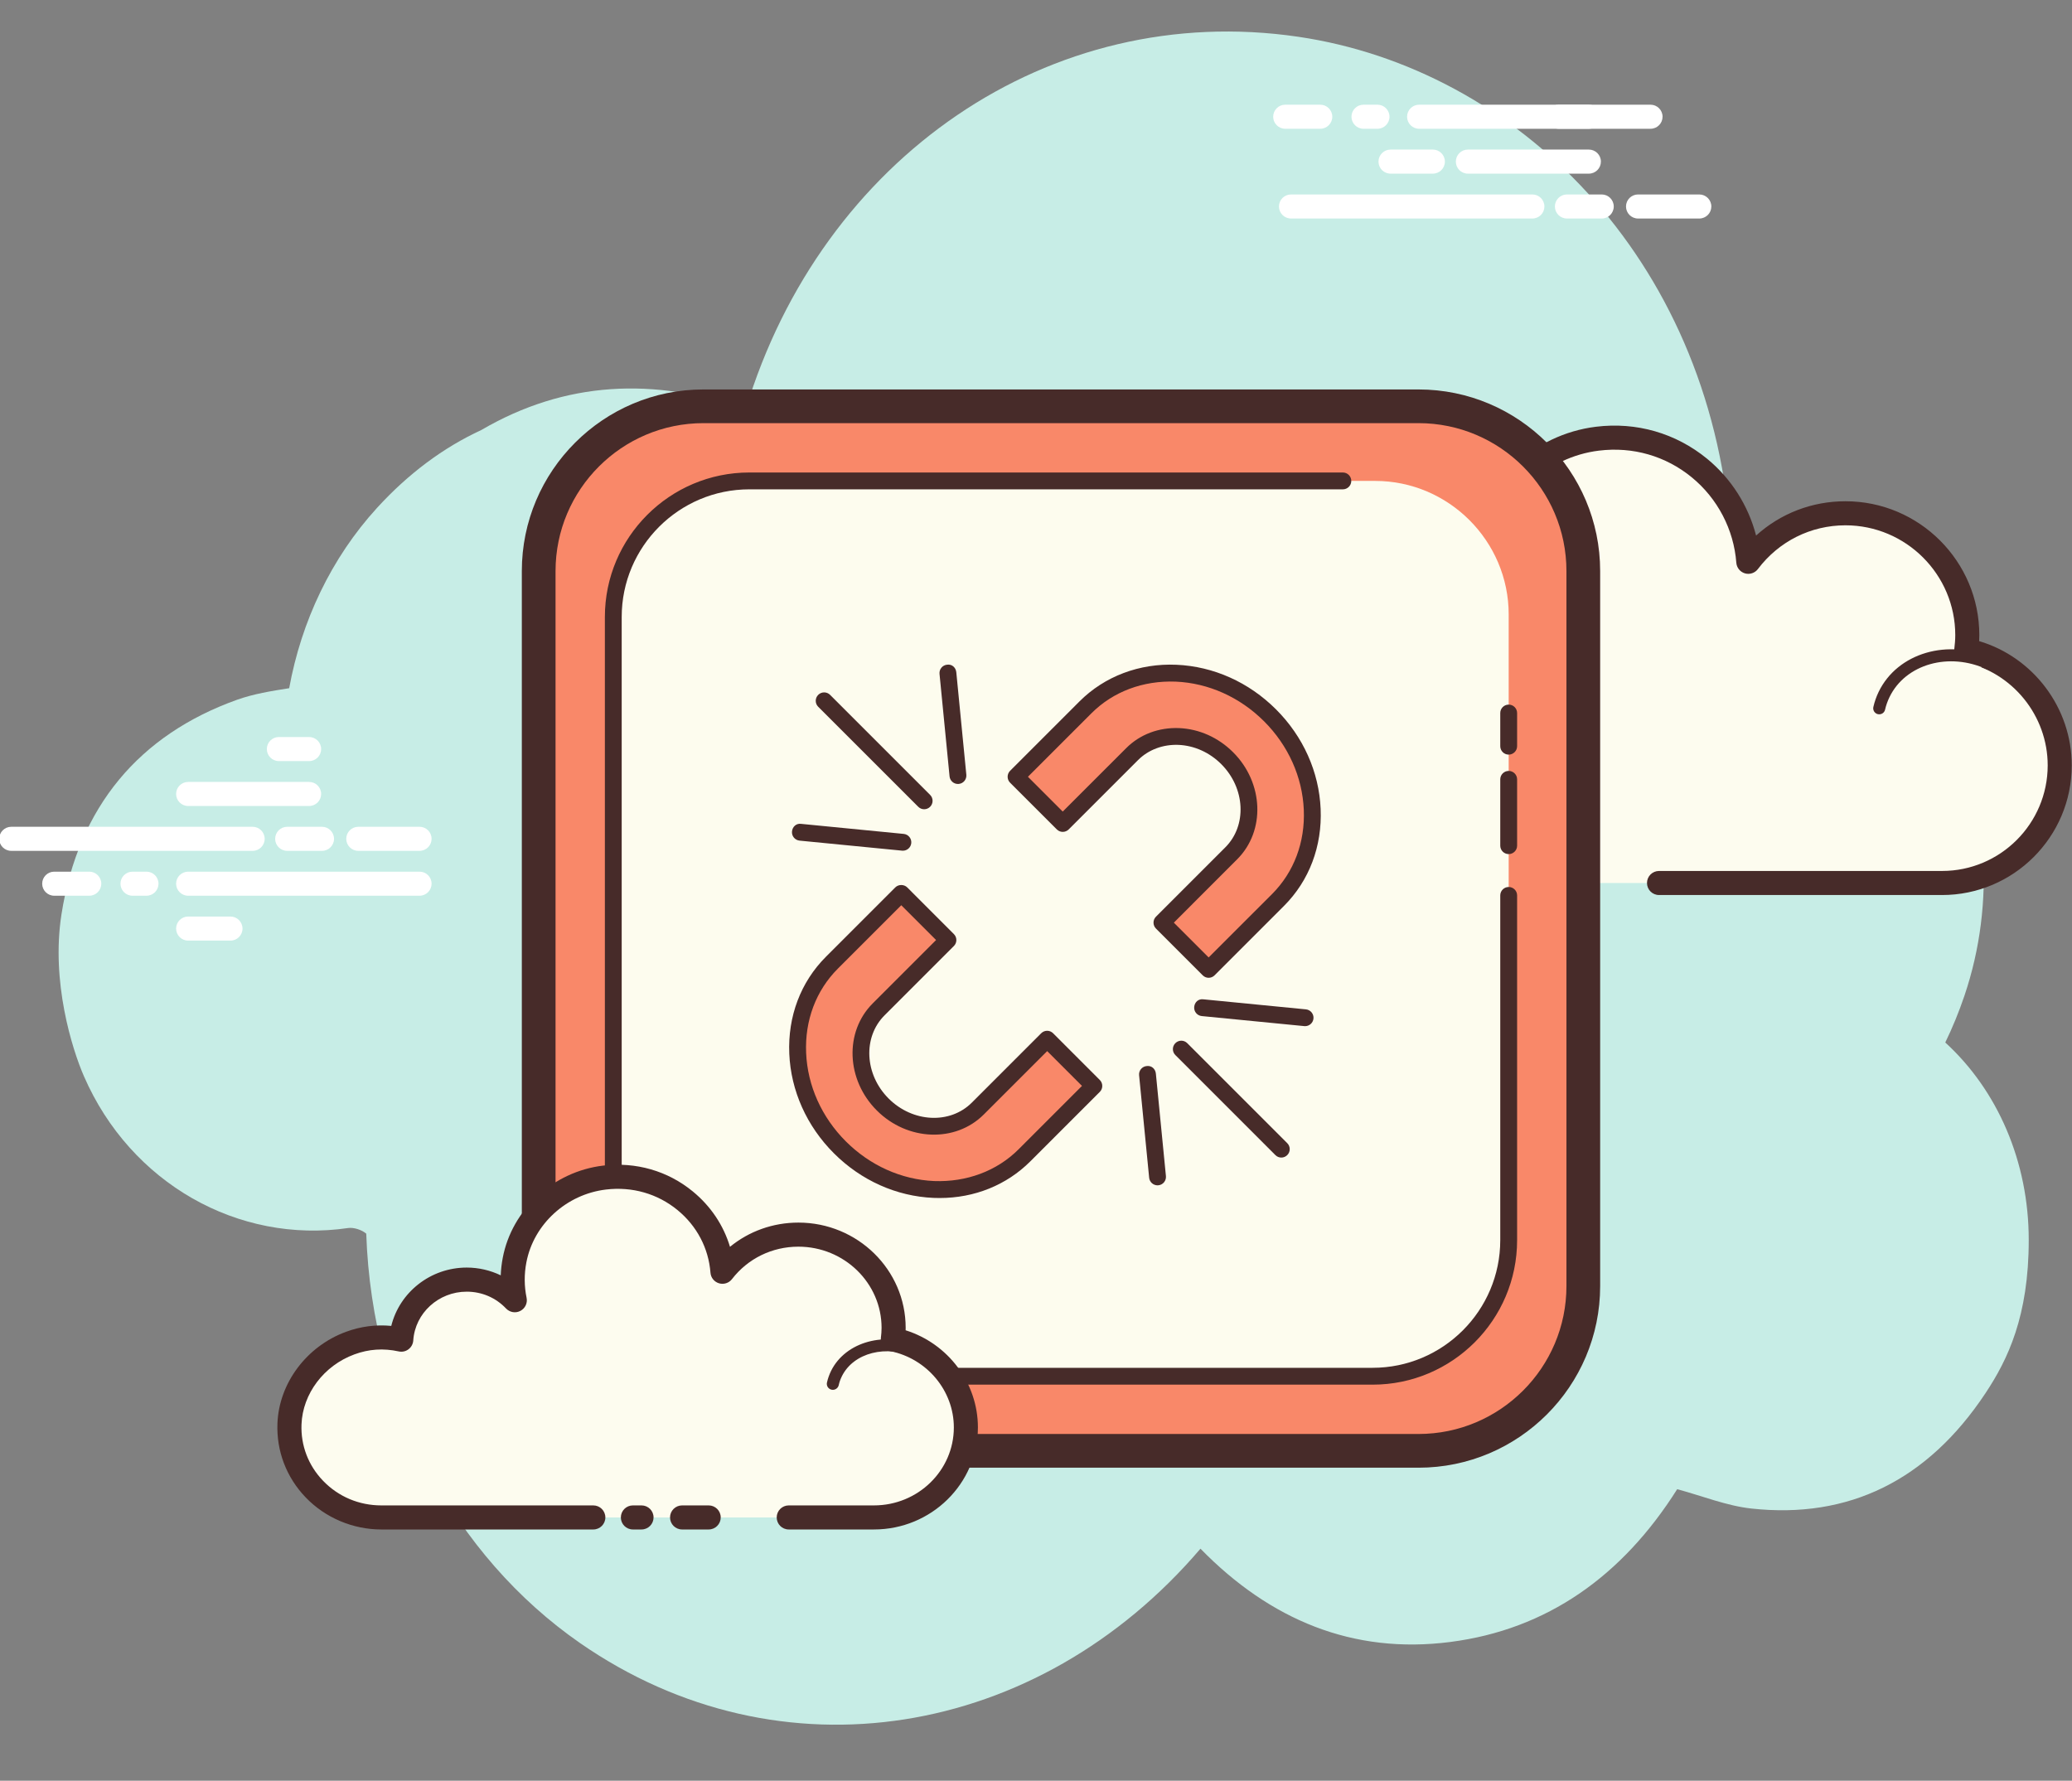 <?xml version="1.0" encoding="UTF-8"?><svg xmlns="http://www.w3.org/2000/svg" xmlns:xlink="http://www.w3.org/1999/xlink" height="74.0" preserveAspectRatio="xMidYMid meet" version="1.0" viewBox="8.0 12.7 86.1 74.0" width="86.1" zoomAndPan="magnify"><rect x="8.0" y="12.7" width="86.1" height="74.0" fill="#808080" stroke="none"/><g id="change1_1"><path d="M88.834,56.022c0.3-0.616,0.566-1.264,0.796-1.943c2.633-7.77-1.349-17.078-9.733-19.325C78.99,23.371,70.99,15.562,61.955,14.229c-10.341-1.525-19.814,5.044-22.966,15.485c-3.799-1.346-7.501-1.182-10.99,0.857c-1.583,0.732-3.031,1.812-4.33,3.233c-1.907,2.086-3.147,4.719-3.652,7.495c-0.748,0.118-1.483,0.236-2.176,0.484c-4.04,1.449-6.589,4.431-7.288,8.923c-0.435,2.797,0.443,5.587,0.933,6.714c1.935,4.455,6.422,6.98,10.981,6.312c0.227-0.033,0.557,0.069,0.752,0.233c0.241,7.12,3.698,13.417,8.884,17.014c8.321,5.772,19.027,3.994,25.781-3.921c2.894,2.96,6.338,4.398,10.384,3.876c4.023-0.519,7.147-2.739,9.426-6.349c1.053,0.283,2.051,0.691,3.083,0.804c4.042,0.442,7.324-1.165,9.732-4.8c0.922-1.391,1.793-3.194,1.793-6.354C92.304,60.979,91.01,58.012,88.834,56.022z" fill="#c7ede6"/></g><g id="change2_1"><path d="M76.939,49.394c0,0,11.691,0,11.762,0c2.7,0,4.888-2.189,4.888-4.889c0-2.355-1.666-4.321-3.884-4.784c0.026-0.206,0.043-0.415,0.043-0.628c0-2.796-2.267-5.063-5.063-5.063c-1.651,0-3.113,0.794-4.037,2.017c-0.236-3.113-3.017-5.514-6.27-5.116c-2.379,0.291-4.346,2.13-4.784,4.486c-0.14,0.756-0.126,1.489,0.014,2.177c-0.638-0.687-1.546-1.119-2.557-1.119c-1.85,0-3.361,1.441-3.48,3.261c-0.84-0.186-1.754-0.174-2.717,0.188c-1.84,0.691-3.15,2.423-3.227,4.387c-0.109,2.789,2.12,5.085,4.885,5.085c0.21,0,0.948,0,1.118,0h10.151" fill="#fdfcef"/></g><g id="change3_2"><path d="M88.701,49.894H76.939c-0.276,0-0.5-0.224-0.5-0.5s0.224-0.5,0.5-0.5h11.762c2.42,0,4.389-1.969,4.389-4.389c0-2.066-1.466-3.873-3.486-4.295c-0.254-0.053-0.426-0.292-0.394-0.55c0.022-0.186,0.039-0.375,0.039-0.567c0-2.516-2.047-4.563-4.563-4.563c-1.438,0-2.765,0.663-3.638,1.818c-0.125,0.166-0.341,0.237-0.539,0.179c-0.2-0.059-0.342-0.235-0.358-0.442c-0.104-1.377-0.778-2.67-1.85-3.548c-1.082-0.888-2.451-1.284-3.861-1.11c-2.165,0.265-3.955,1.943-4.353,4.081c-0.124,0.667-0.12,1.335,0.013,1.986c0.044,0.22-0.062,0.442-0.262,0.544c-0.197,0.102-0.441,0.061-0.595-0.104c-0.575-0.619-1.353-0.959-2.19-0.959c-1.568,0-2.878,1.227-2.98,2.794c-0.01,0.146-0.082,0.28-0.199,0.367c-0.116,0.087-0.266,0.119-0.408,0.088c-0.839-0.186-1.637-0.132-2.433,0.167c-1.669,0.626-2.836,2.209-2.903,3.938c-0.047,1.207,0.387,2.35,1.222,3.218c0.835,0.869,1.959,1.347,3.163,1.347h11.27c0.276,0,0.5,0.224,0.5,0.5s-0.224,0.5-0.5,0.5h-11.27c-1.479,0-2.858-0.587-3.884-1.653s-1.559-2.469-1.501-3.951c0.084-2.126,1.511-4.069,3.552-4.835c0.801-0.301,1.628-0.4,2.468-0.299c0.377-1.822,1.997-3.182,3.904-3.182c0.685,0,1.354,0.18,1.944,0.51c-0.001-0.385,0.035-0.773,0.107-1.159c0.476-2.562,2.619-4.573,5.214-4.891c1.682-0.208,3.32,0.267,4.617,1.329c1.003,0.823,1.715,1.95,2.037,3.192c1.012-0.916,2.318-1.425,3.713-1.425c3.067,0,5.563,2.496,5.563,5.563c0,0.083-0.002,0.166-0.007,0.249c2.254,0.672,3.848,2.777,3.848,5.164C94.089,47.476,91.672,49.894,88.701,49.894z" fill="#472b29"/></g><g id="change2_2"><path d="M74.106,38.625c-1.808-0.119-3.365,1.13-3.476,2.789c-0.014,0.206-0.005,0.409,0.025,0.606c-0.349-0.394-0.865-0.661-1.458-0.7c-1.085-0.071-2.022,0.645-2.158,1.62c-0.197-0.054-0.403-0.09-0.616-0.104c-1.582-0.104-2.944,0.989-3.042,2.441" fill="#fdfcef"/></g><g id="change3_3"><path d="M63.381,45.526c-0.006,0-0.011,0-0.017,0c-0.138-0.009-0.242-0.128-0.232-0.266c0.105-1.587,1.588-2.79,3.308-2.673c0.135,0.009,0.271,0.027,0.408,0.053c0.273-0.968,1.254-1.637,2.365-1.568c0.419,0.027,0.821,0.163,1.163,0.384c0.001-0.019,0.002-0.039,0.004-0.058c0.119-1.794,1.798-3.142,3.742-3.022c0.138,0.009,0.242,0.128,0.232,0.266c-0.008,0.137-0.11,0.251-0.266,0.233c-1.66-0.109-3.108,1.038-3.211,2.557c-0.012,0.186-0.004,0.372,0.023,0.551c0.017,0.11-0.04,0.217-0.141,0.265c-0.102,0.044-0.22,0.022-0.294-0.061c-0.317-0.359-0.787-0.583-1.287-0.616c-0.929-0.06-1.774,0.555-1.893,1.405c-0.011,0.071-0.051,0.134-0.11,0.174c-0.06,0.04-0.135,0.051-0.203,0.033c-0.189-0.051-0.38-0.084-0.567-0.096c-1.447-0.094-2.688,0.896-2.776,2.208C63.622,45.425,63.512,45.526,63.381,45.526z" fill="#472b29"/></g><g id="change2_3"><path d="M90.68,40.294c-1.699-0.801-3.664-0.234-4.389,1.267c-0.09,0.186-0.157,0.379-0.201,0.574" fill="#fdfcef"/></g><g id="change3_4"><path d="M86.09,42.384c-0.019,0-0.037-0.002-0.057-0.006c-0.134-0.031-0.218-0.165-0.187-0.3c0.05-0.217,0.123-0.427,0.219-0.626c0.784-1.623,2.9-2.242,4.721-1.384c0.125,0.059,0.179,0.208,0.12,0.333c-0.06,0.126-0.21,0.178-0.333,0.12c-1.575-0.741-3.393-0.227-4.057,1.149c-0.08,0.165-0.142,0.34-0.184,0.521C86.307,42.306,86.205,42.384,86.09,42.384z" fill="#472b29"/></g><g id="change4_1"><path d="M18.499 48.058H8.468c-.276 0-.5-.224-.5-.5s.224-.5.5-.5h10.03c.276 0 .5.224.5.5S18.775 48.058 18.499 48.058zM21.38 48.058h-1.446c-.276 0-.5-.224-.5-.5s.224-.5.5-.5h1.446c.276 0 .5.224.5.5S21.657 48.058 21.38 48.058zM25.434 48.058h-2.546c-.276 0-.5-.224-.5-.5s.224-.5.5-.5h2.546c.276 0 .5.224.5.5S25.71 48.058 25.434 48.058zM25.434 49.923h-9.616c-.276 0-.5-.224-.5-.5s.224-.5.5-.5h9.616c.276 0 .5.224.5.5S25.71 49.923 25.434 49.923zM14.086 49.923h-.58c-.276 0-.5-.224-.5-.5s.224-.5.5-.5h.58c.276 0 .5.224.5.5S14.363 49.923 14.086 49.923zM11.709 49.923h-1.456c-.276 0-.5-.224-.5-.5s.224-.5.5-.5h1.456c.276 0 .5.224.5.5S11.986 49.923 11.709 49.923zM20.845 46.194h-5.027c-.276 0-.5-.224-.5-.5s.224-.5.5-.5h5.027c.276 0 .5.224.5.5S21.122 46.194 20.845 46.194zM20.845 44.328h-1.257c-.276 0-.5-.224-.5-.5s.224-.5.5-.5h1.257c.276 0 .5.224.5.5S21.122 44.328 20.845 44.328zM17.577 51.788h-1.759c-.276 0-.5-.224-.5-.5s.224-.5.5-.5h1.759c.276 0 .5.224.5.5S17.853 51.788 17.577 51.788zM71.676 21.781h-10.03c-.276 0-.5-.224-.5-.5s.224-.5.5-.5h10.03c.276 0 .5.224.5.5S71.953 21.781 71.676 21.781zM74.558 21.781h-1.446c-.276 0-.5-.224-.5-.5s.224-.5.5-.5h1.446c.276 0 .5.224.5.5S74.834 21.781 74.558 21.781zM78.613 21.781h-2.546c-.276 0-.5-.224-.5-.5s.224-.5.5-.5h2.546c.276 0 .5.224.5.5S78.889 21.781 78.613 21.781zM76.586 18.051H66.97c-.276 0-.5-.224-.5-.5s.224-.5.5-.5h9.616c.276 0 .5.224.5.5S76.863 18.051 76.586 18.051zM65.239 18.051h-.58c-.276 0-.5-.224-.5-.5s.224-.5.5-.5h.58c.276 0 .5.224.5.5S65.515 18.051 65.239 18.051zM62.862 18.051h-1.456c-.276 0-.5-.224-.5-.5s.224-.5.5-.5h1.456c.276 0 .5.224.5.5S63.138 18.051 62.862 18.051zM74.024 19.916h-5.028c-.276 0-.5-.224-.5-.5s.224-.5.5-.5h5.028c.276 0 .5.224.5.5S74.3 19.916 74.024 19.916z" fill="#fff"/></g><g id="change4_2"><path d="M74.024 18.051h-1.258c-.276 0-.5-.224-.5-.5s.224-.5.5-.5h1.258c.276 0 .5.224.5.5S74.3 18.051 74.024 18.051zM67.541 19.916h-1.759c-.276 0-.5-.224-.5-.5s.224-.5.5-.5h1.759c.276 0 .5.224.5.5S67.817 19.916 67.541 19.916z" fill="#fff"/></g><g id="change5_2"><path d="M66.945,72.992H37.232c-3.766,0-6.847-3.081-6.847-6.847V36.431c0-3.766,3.081-6.847,6.847-6.847h29.713c3.766,0,6.847,3.081,6.847,6.847v29.713C73.792,69.91,70.711,72.992,66.945,72.992z" fill="#f98869"/></g><g id="change3_5"><path d="M66.945,73.692H37.232c-4.162,0-7.548-3.386-7.548-7.547V36.431c0-4.162,3.386-7.547,7.548-7.547h29.713c4.162,0,7.548,3.386,7.548,7.547v29.713C74.493,70.306,71.107,73.692,66.945,73.692z M37.232,30.284c-3.39,0-6.147,2.757-6.147,6.147v29.713c0,3.39,2.758,6.147,6.147,6.147h29.713c3.39,0,6.147-2.757,6.147-6.147V36.431c0-3.39-2.758-6.147-6.147-6.147H37.232z" fill="#472b29"/></g><g id="change6_1"><path d="M65.143,69.891H39.034c-3.052,0-5.549-2.497-5.549-5.549V38.234c0-3.052,2.497-5.549,5.549-5.549h26.109c3.052,0,5.549,2.497,5.549,5.549v26.109C70.692,67.394,68.195,69.891,65.143,69.891z" fill="#fdfcee"/></g><g id="change3_6"><path d="M65.038 70.241H39.139c-3.311 0-6.004-2.694-6.004-6.004V38.339c0-3.311 2.693-6.004 6.004-6.004h24.662c.193 0 .35.157.35.35s-.156.35-.35.35H39.139c-2.925 0-5.305 2.379-5.305 5.304v25.898c0 2.925 2.38 5.304 5.305 5.304h25.898c2.925 0 5.305-2.379 5.305-5.304V49.91c0-.193.156-.35.35-.35s.35.157.35.35v14.327C71.042 67.548 68.348 70.241 65.038 70.241zM70.692 48.193c-.193 0-.35-.157-.35-.35v-2.756c0-.193.156-.35.35-.35s.35.157.35.35v2.756C71.042 48.036 70.885 48.193 70.692 48.193zM70.692 44.059c-.193 0-.35-.157-.35-.35v-1.378c0-.193.156-.35.35-.35s.35.157.35.35v1.378C71.042 43.902 70.885 44.059 70.692 44.059z" fill="#472b29"/></g><g id="change2_4"><path d="M40.775,75.759c1.883,0,3.517,0,3.54,0c2.11,0,3.821-1.674,3.821-3.739c0-1.802-1.302-3.305-3.035-3.66c0.02-0.158,0.034-0.317,0.034-0.48c0-2.139-1.772-3.873-3.957-3.873c-1.29,0-2.433,0.607-3.155,1.543c-0.185-2.381-2.358-4.218-4.9-3.913c-1.859,0.223-3.397,1.629-3.739,3.431c-0.11,0.578-0.098,1.139,0.011,1.665c-0.498-0.525-1.208-0.856-1.998-0.856c-1.446,0-2.627,1.102-2.72,2.494c-0.657-0.142-1.371-0.133-2.123,0.143c-1.438,0.528-2.462,1.853-2.522,3.356c-0.085,2.133,1.657,3.889,3.818,3.889c0.164,0,0.741,0,0.874,0h7.934 M34.298,75.759h0.36" fill="#fdfcef"/></g><g id="change3_7"><path d="M44.316,76.259h-3.541c-0.276,0-0.5-0.224-0.5-0.5s0.224-0.5,0.5-0.5h3.541c1.831,0,3.32-1.453,3.32-3.239c0-1.524-1.108-2.857-2.636-3.17c-0.255-0.052-0.428-0.292-0.396-0.551c0.017-0.138,0.029-0.277,0.029-0.419c0-1.86-1.551-3.373-3.457-3.373c-1.092,0-2.098,0.492-2.76,1.349c-0.126,0.164-0.342,0.232-0.538,0.173c-0.198-0.059-0.34-0.234-0.355-0.44c-0.079-1.019-0.565-1.943-1.369-2.603c-0.829-0.68-1.884-0.984-2.974-0.853c-1.646,0.197-3.006,1.442-3.307,3.028c-0.095,0.494-0.091,0.988,0.009,1.471c0.046,0.219-0.06,0.441-0.258,0.544c-0.197,0.104-0.438,0.064-0.595-0.099c-0.428-0.452-1.009-0.7-1.635-0.7c-1.17,0-2.146,0.891-2.221,2.028c-0.01,0.145-0.082,0.279-0.198,0.366c-0.116,0.088-0.263,0.12-0.406,0.089c-0.64-0.139-1.243-0.098-1.845,0.124c-1.263,0.464-2.146,1.632-2.195,2.906c-0.035,0.875,0.282,1.708,0.895,2.345c0.635,0.661,1.495,1.024,2.423,1.024h8.808c0.276,0,0.5,0.224,0.5,0.5s-0.224,0.5-0.5,0.5h-8.808c-1.185,0-2.331-0.485-3.144-1.332c-0.803-0.835-1.219-1.928-1.174-3.078c0.066-1.674,1.212-3.203,2.85-3.805c0.61-0.225,1.242-0.306,1.88-0.245c0.345-1.396,1.629-2.424,3.136-2.424c0.493,0,0.977,0.113,1.413,0.323c0.009-0.242,0.037-0.484,0.083-0.726c0.381-2.009,2.096-3.585,4.17-3.834c1.365-0.161,2.686,0.218,3.727,1.073c0.748,0.613,1.278,1.409,1.546,2.302c0.791-0.648,1.786-1.007,2.843-1.007c2.458,0,4.457,1.962,4.457,4.373c0,0.034-0.001,0.068-0.002,0.102c1.765,0.555,3.004,2.188,3.004,4.038C48.636,74.357,46.698,76.259,44.316,76.259z M34.658,76.259h-0.359c-0.276,0-0.5-0.224-0.5-0.5s0.224-0.5,0.5-0.5h0.359c0.276,0,0.5,0.224,0.5,0.5S34.934,76.259,34.658,76.259z" fill="#472b29"/></g><g id="change3_8"><path d="M42.608 70.456c-.018 0-.036-.002-.055-.006-.135-.03-.22-.164-.189-.299.037-.163.094-.324.169-.479.605-1.224 2.274-1.676 3.722-1.007.126.058.181.207.122.332-.058.125-.209.18-.331.122-1.207-.558-2.579-.208-3.063.774-.059.118-.103.242-.13.367C42.826 70.377 42.722 70.456 42.608 70.456zM37.449 76.259h-1.106c-.276 0-.5-.224-.5-.5s.224-.5.5-.5h1.106c.276 0 .5.224.5.5S37.725 76.259 37.449 76.259z" fill="#472b29"/></g><g id="change5_3"><path d="M52.161,46.92l2.883-2.883c1.042-1.042,2.815-0.966,3.951,0.171c1.136,1.136,1.213,2.909,0.171,3.951l-2.883,2.883l1.941,1.941l2.883-2.883c2.024-2.024,1.876-5.466-0.331-7.673c-2.207-2.207-5.649-2.355-7.673-0.331l-2.883,2.883C50.867,45.626,51.514,46.273,52.161,46.92z" fill="#f98869"/></g><g id="change3_9"><path d="M58.224,53.333c-0.09,0-0.179-0.034-0.247-0.103l-1.941-1.941c-0.066-0.066-0.103-0.155-0.103-0.248s0.036-0.182,0.103-0.248l2.883-2.883c0.905-0.906,0.829-2.457-0.171-3.456c-0.487-0.487-1.119-0.771-1.778-0.8c-0.637-0.024-1.243,0.196-1.678,0.63l-2.883,2.883c-0.137,0.137-0.357,0.137-0.494,0l-1.942-1.941c-0.136-0.137-0.136-0.358,0.001-0.495l2.883-2.883c1.049-1.049,2.497-1.59,4.029-1.523c1.539,0.066,3.009,0.725,4.138,1.854c1.13,1.129,1.788,2.599,1.854,4.137c0.067,1.55-0.474,2.981-1.523,4.03l-2.883,2.883C58.403,53.299,58.314,53.333,58.224,53.333z M56.778,51.042l1.446,1.446l2.636-2.635c0.908-0.909,1.377-2.153,1.318-3.505c-0.059-1.363-0.645-2.667-1.649-3.672c-1.006-1.005-2.311-1.591-3.673-1.65c-1.355-0.051-2.597,0.409-3.506,1.319l-2.635,2.635l1.446,1.446l2.636-2.635c0.574-0.575,1.359-0.867,2.202-0.834c0.835,0.036,1.631,0.393,2.242,1.004c1.273,1.272,1.35,3.267,0.171,4.446L56.778,51.042z" fill="#472b29"/></g><g id="change5_4"><path d="M51.514,55.885l-2.883,2.883c-1.042,1.042-2.815,0.966-3.951-0.171c-1.136-1.136-1.213-2.909-0.171-3.951l2.883-2.883l-1.941-1.941l-2.883,2.883c-2.024,2.024-1.876,5.466,0.331,7.673c2.207,2.207,5.649,2.355,7.673,0.331l2.883-2.883C52.808,57.179,52.161,56.532,51.514,55.885z" fill="#f98869"/></g><g id="change3_10"><path d="M47.045,62.485c-0.085,0-0.17-0.001-0.256-0.005c-1.539-0.066-3.008-0.725-4.137-1.854c-1.13-1.129-1.788-2.599-1.854-4.137c-0.067-1.55,0.474-2.981,1.523-4.03l2.883-2.883c0.131-0.131,0.363-0.131,0.494,0l1.94,1.941c0.137,0.137,0.137,0.358,0,0.495l-2.883,2.883c-0.905,0.906-0.829,2.457,0.171,3.456c0.999,0.999,2.55,1.077,3.457,0.17l2.883-2.883c0.065-0.065,0.154-0.103,0.247-0.103l0,0c0.093,0,0.182,0.037,0.248,0.103l1.94,1.941c0.066,0.065,0.103,0.155,0.103,0.248s-0.036,0.182-0.103,0.248l-2.883,2.883C49.829,61.947,48.497,62.485,47.045,62.485z M45.452,50.318l-2.636,2.635c-0.908,0.909-1.377,2.153-1.318,3.505c0.059,1.363,0.645,2.667,1.649,3.672c1.005,1.005,2.31,1.591,3.673,1.65c1.337,0.049,2.597-0.41,3.506-1.319l2.635-2.635l-1.446-1.446l-2.636,2.635c-1.179,1.178-3.174,1.103-4.445-0.17c-1.273-1.272-1.35-3.267-0.171-4.446l2.635-2.635L45.452,50.318z" fill="#472b29"/></g><g id="change5_5"><path d="M57.087 56.298L61.243 60.454" fill="#f98869"/></g><g id="change3_11"><path d="M61.244,60.804c-0.09,0-0.179-0.034-0.247-0.103l-4.156-4.156c-0.137-0.137-0.137-0.358,0-0.495s0.357-0.137,0.494,0l4.156,4.156c0.137,0.137,0.137,0.358,0,0.495C61.422,60.77,61.334,60.804,61.244,60.804z" fill="#472b29"/></g><g id="change5_6"><path d="M55.683 57.349L56.101 61.608" fill="#f98869"/></g><g id="change3_12"><path d="M56.101,61.958c-0.179,0-0.331-0.135-0.349-0.316l-0.418-4.259c-0.019-0.192,0.122-0.364,0.314-0.382c0.207-0.029,0.364,0.122,0.383,0.314l0.418,4.259c0.019,0.192-0.122,0.364-0.314,0.382C56.124,61.957,56.112,61.958,56.101,61.958z" fill="#472b29"/></g><g id="change5_7"><path d="M57.972 54.575L62.231 54.993" fill="#f98869"/></g><g id="change3_13"><path d="M62.231,55.343c-0.011,0-0.022,0-0.034-0.002l-4.259-0.417c-0.192-0.019-0.333-0.19-0.314-0.382c0.019-0.192,0.17-0.343,0.383-0.314l4.259,0.417c0.192,0.019,0.333,0.19,0.314,0.382C62.562,55.208,62.41,55.343,62.231,55.343z" fill="#472b29"/></g><g id="change5_8"><path d="M46.403 45.979L42.247 41.823" fill="#f98869"/></g><g id="change3_14"><path d="M46.403,46.329c-0.09,0-0.179-0.034-0.247-0.103L42,42.071c-0.137-0.137-0.137-0.358,0-0.495s0.357-0.137,0.494,0l4.156,4.156c0.137,0.137,0.137,0.358,0,0.495C46.582,46.295,46.493,46.329,46.403,46.329z" fill="#472b29"/></g><g><g id="change5_9"><path d="M47.807 44.929L47.39 40.67" fill="#f98869"/></g><g id="change3_15"><path d="M47.807,45.279c-0.179,0-0.331-0.135-0.349-0.316l-0.417-4.259c-0.019-0.192,0.122-0.364,0.314-0.382c0.207-0.031,0.364,0.122,0.383,0.314l0.417,4.259c0.019,0.192-0.122,0.364-0.314,0.382C47.83,45.279,47.818,45.279,47.807,45.279z" fill="#472b29"/></g></g><g><g id="change5_1"><path d="M45.518 47.702L41.259 47.285" fill="#f98869"/></g><g id="change3_1"><path d="M45.518,48.052c-0.011,0-0.022,0-0.034-0.002l-4.259-0.417c-0.192-0.019-0.333-0.19-0.314-0.382c0.019-0.192,0.176-0.346,0.383-0.314l4.259,0.417c0.192,0.019,0.333,0.19,0.314,0.382C45.849,47.917,45.697,48.052,45.518,48.052z" fill="#472b29"/></g></g></svg>